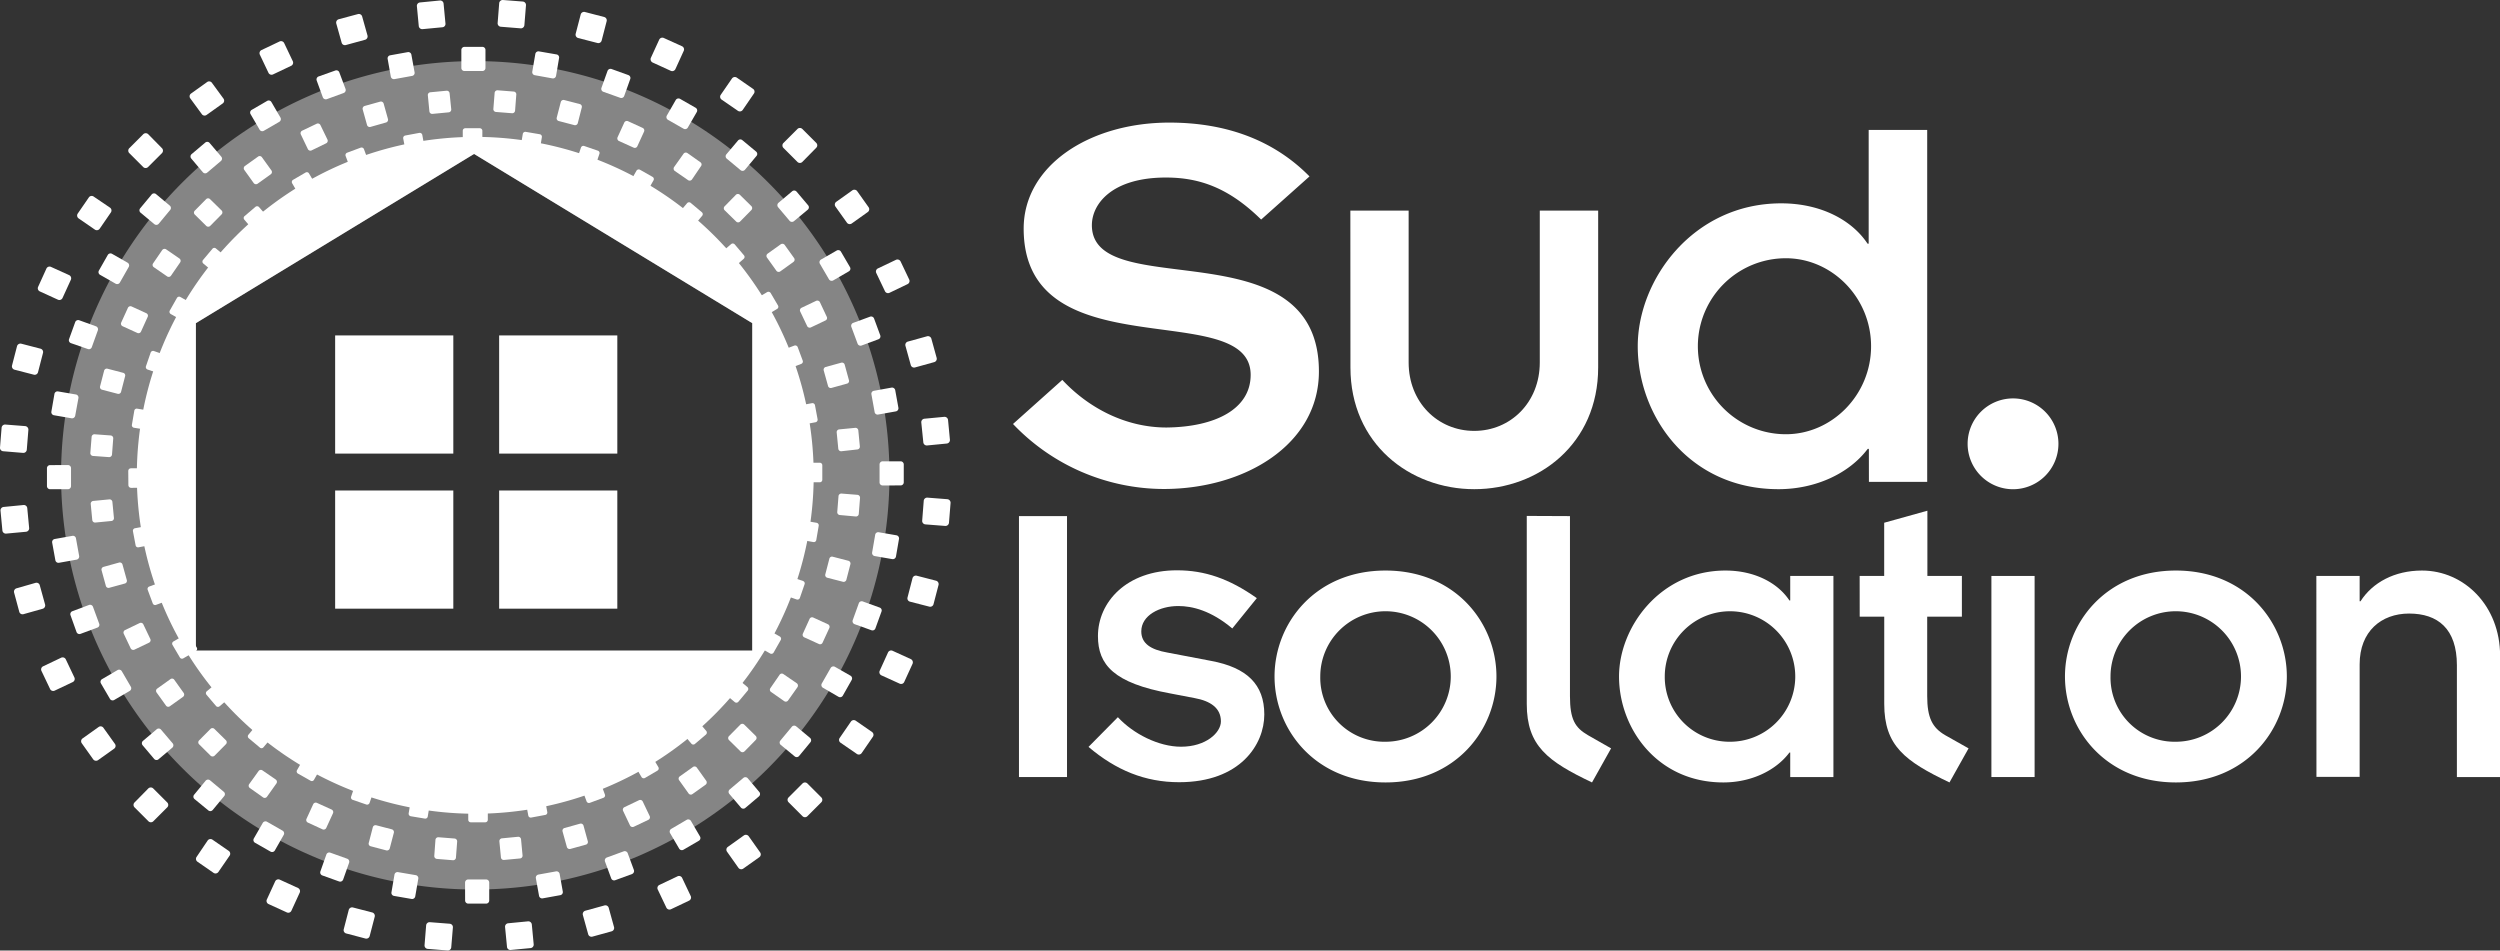<svg xmlns="http://www.w3.org/2000/svg" viewBox="0 0 531.86 202.22"><rect x="0" y="0" width="531.86" height="202.22" fill="#333333" stroke="none"/><defs><style>.cls-1{isolation:isolate;}.cls-2,.cls-3,.cls-4{fill:#fff;}.cls-3,.cls-4,.cls-6{mix-blend-mode:multiply;}.cls-4{opacity:0.4;}.cls-5{fill:#fff;}.cls-7{fill:#fff;}.cls-8{fill:#fff;}</style></defs><title>Fichier 1</title><g class="cls-1"><g id="Calque_2" data-name="Calque 2"><g id="Calque_1-2" data-name="Calque 1"><path class="cls-2" d="M111.56,5.35a.74.74,0,0,1-.79.68l-4.22-.34a.73.73,0,0,1-.68-.79L106.2.68A.75.75,0,0,1,107,0l4.23.33a.74.74,0,0,1,.67.79Z"/><path class="cls-2" d="M94.77,5a.71.71,0,0,1-.66.8L89.9,6.2a.74.74,0,0,1-.81-.66l-.4-4.22a.73.73,0,0,1,.66-.8L93.57.11a.72.72,0,0,1,.8.66Z"/><path class="cls-2" d="M78.18,7.55a.74.74,0,0,1-.51.91L73.58,9.58a.72.72,0,0,1-.9-.51L71.54,5a.75.75,0,0,1,.53-.91L76.14,3a.73.73,0,0,1,.91.52Z"/><path class="cls-2" d="M62.28,13a.73.73,0,0,1-.34,1l-3.83,1.82a.73.73,0,0,1-1-.34l-1.82-3.83a.74.74,0,0,1,.34-1l3.83-1.82a.74.74,0,0,1,1,.35Z"/><path class="cls-2" d="M47.56,21a.73.73,0,0,1-.17,1l-3.45,2.46a.72.72,0,0,1-1-.17L40.46,20.9a.73.73,0,0,1,.18-1l3.44-2.46a.73.73,0,0,1,1,.17Z"/><path class="cls-2" d="M34.48,31.55a.75.75,0,0,1,0,1l-3,3a.73.73,0,0,1-1,0l-3-3a.75.75,0,0,1,0-1l3-3a.76.76,0,0,1,1.05,0Z"/><path class="cls-2" d="M23.41,44.18a.74.74,0,0,1,.19,1l-2.4,3.49a.74.74,0,0,1-1,.19l-3.48-2.4a.75.75,0,0,1-.2-1L18.9,42a.73.73,0,0,1,1-.2Z"/><path class="cls-2" d="M14.71,58.53a.75.75,0,0,1,.36,1l-1.76,3.85a.74.74,0,0,1-1,.37L8.48,62a.73.73,0,0,1-.36-1l1.75-3.85a.73.73,0,0,1,1-.36Z"/><path class="cls-2" d="M8.62,74.18a.74.74,0,0,1,.53.9l-1.06,4.1a.73.73,0,0,1-.9.53L3.08,78.65a.74.74,0,0,1-.52-.9l1.06-4.1a.76.76,0,0,1,.91-.53Z"/><path class="cls-2" d="M5.36,90.65a.76.76,0,0,1,.68.79L5.7,95.67a.74.74,0,0,1-.8.68L.68,96A.73.73,0,0,1,0,95.22L.34,91a.74.74,0,0,1,.79-.68Z"/><path class="cls-2" d="M5,107.44a.73.73,0,0,1,.8.66l.4,4.22a.74.74,0,0,1-.66.81l-4.22.39a.74.74,0,0,1-.81-.65l-.4-4.22a.73.73,0,0,1,.67-.8Z"/><path class="cls-2" d="M7.56,124a.72.72,0,0,1,.9.51l1.13,4.09a.74.74,0,0,1-.51.91L5,130.66a.72.72,0,0,1-.9-.5L3,126.07a.75.75,0,0,1,.51-.91Z"/><path class="cls-2" d="M13,139.93a.74.74,0,0,1,1,.35l1.82,3.83a.74.74,0,0,1-.35,1l-3.82,1.81a.73.73,0,0,1-1-.35l-1.82-3.82a.73.73,0,0,1,.35-1Z"/><path class="cls-2" d="M21,154.65a.73.73,0,0,1,1,.18l2.46,3.44a.72.72,0,0,1-.17,1l-3.45,2.46a.75.75,0,0,1-1-.17l-2.46-3.46a.74.74,0,0,1,.18-1Z"/><path class="cls-2" d="M31.55,167.74a.75.75,0,0,1,1.05,0l3,3a.74.74,0,0,1,0,1l-3,3a.74.74,0,0,1-1,0l-3-3a.74.74,0,0,1,0-1Z"/><path class="cls-2" d="M44.18,178.81a.74.74,0,0,1,1-.19l3.48,2.4a.73.73,0,0,1,.2,1l-2.41,3.5a.74.74,0,0,1-1,.19L42,183.32a.74.74,0,0,1-.19-1Z"/><path class="cls-2" d="M58.54,187.51a.74.74,0,0,1,1-.36l3.85,1.76a.75.75,0,0,1,.37,1L62,193.74a.73.73,0,0,1-1,.36l-3.85-1.76a.73.73,0,0,1-.37-1Z"/><path class="cls-2" d="M74.19,193.59a.74.74,0,0,1,.9-.53l4.1,1.06a.75.75,0,0,1,.53.9l-1.07,4.11a.74.74,0,0,1-.89.54l-4.1-1.08a.73.73,0,0,1-.53-.9Z"/><path class="cls-2" d="M90.66,196.86a.74.74,0,0,1,.8-.67l4.22.33a.73.73,0,0,1,.67.8L96,201.54a.73.73,0,0,1-.78.67L91,201.87a.73.73,0,0,1-.68-.79Z"/><path class="cls-2" d="M107.45,197.22a.73.73,0,0,1,.66-.8l4.22-.41a.75.75,0,0,1,.81.66l.4,4.23a.74.74,0,0,1-.66.8l-4.22.4a.72.72,0,0,1-.8-.66Z"/><path class="cls-2" d="M124,194.66a.75.75,0,0,1,.52-.91l4.07-1.12a.73.73,0,0,1,.91.5l1.13,4.09a.74.74,0,0,1-.5.91l-4.09,1.13a.73.73,0,0,1-.91-.52Z"/><path class="cls-2" d="M139.94,189.26a.73.73,0,0,1,.35-1l3.83-1.82a.73.73,0,0,1,1,.33l1.82,3.84a.74.74,0,0,1-.35,1l-3.83,1.82a.74.74,0,0,1-1-.35Z"/><path class="cls-2" d="M154.66,181.18a.73.73,0,0,1,.17-1l3.44-2.46a.75.75,0,0,1,1,.17l2.45,3.46a.73.73,0,0,1-.16,1l-3.46,2.46a.74.74,0,0,1-1-.18Z"/><path class="cls-2" d="M167.75,170.66a.72.72,0,0,1,0-1l3-3a.74.74,0,0,1,1,0l3,3a.74.74,0,0,1,0,1l-3,3a.73.73,0,0,1-1,0Z"/><path class="cls-2" d="M178.81,158a.72.72,0,0,1-.18-1l2.4-3.49a.74.74,0,0,1,1-.2l3.49,2.42a.73.73,0,0,1,.19,1l-2.4,3.49a.74.74,0,0,1-1,.19Z"/><path class="cls-2" d="M187.52,143.68a.74.74,0,0,1-.36-1l1.75-3.85a.73.73,0,0,1,1-.37l3.86,1.76a.77.77,0,0,1,.37,1l-1.77,3.86a.73.73,0,0,1-1,.35Z"/><path class="cls-2" d="M193.59,128a.72.72,0,0,1-.52-.89l1.06-4.1a.74.74,0,0,1,.9-.53l4.1,1.06a.75.75,0,0,1,.54.9l-1.07,4.1a.73.73,0,0,1-.89.52Z"/><path class="cls-2" d="M196.87,111.56a.74.74,0,0,1-.68-.8l.33-4.22a.73.73,0,0,1,.8-.67l4.22.33a.76.76,0,0,1,.69.79l-.34,4.22a.75.75,0,0,1-.8.68Z"/><path class="cls-2" d="M197.23,94.77a.74.74,0,0,1-.8-.67L196,89.89a.74.74,0,0,1,.66-.81l4.22-.4a.75.75,0,0,1,.81.66l.4,4.22a.75.75,0,0,1-.66.8Z"/><path class="cls-2" d="M194.67,78.17a.73.73,0,0,1-.91-.51l-1.13-4.08a.74.74,0,0,1,.51-.91l4.09-1.13a.75.75,0,0,1,.91.51l1.13,4.09a.74.74,0,0,1-.52.9Z"/><path class="cls-2" d="M189.26,62.28a.72.72,0,0,1-1-.35l-1.83-3.83a.73.73,0,0,1,.35-1l3.82-1.82a.75.75,0,0,1,1,.35l1.82,3.82a.74.74,0,0,1-.35,1Z"/><path class="cls-2" d="M181.18,47.56a.74.74,0,0,1-1-.18l-2.45-3.44a.73.73,0,0,1,.17-1l3.45-2.46a.75.75,0,0,1,1,.17l2.45,3.45a.74.74,0,0,1-.17,1Z"/><path class="cls-2" d="M170.67,34.47a.74.74,0,0,1-1,0l-3-3a.75.75,0,0,1,0-1.05l3-3a.74.74,0,0,1,1,0l3,3a.73.73,0,0,1,0,1Z"/><path class="cls-2" d="M158,23.4a.74.74,0,0,1-1,.19l-3.48-2.4a.73.73,0,0,1-.2-1l2.41-3.5a.75.75,0,0,1,1-.19l3.48,2.41a.71.71,0,0,1,.18,1Z"/><path class="cls-2" d="M143.69,14.7a.75.75,0,0,1-1,.36l-3.85-1.76a.77.77,0,0,1-.37-1l1.77-3.86a.74.74,0,0,1,1-.35l3.86,1.75a.74.74,0,0,1,.35,1Z"/><path class="cls-2" d="M128,8.62a.73.73,0,0,1-.89.53L123,8.09a.75.75,0,0,1-.53-.9l1.07-4.11a.74.74,0,0,1,.89-.53l4.11,1.07a.73.73,0,0,1,.52.9Z"/><path class="cls-2" d="M59.66,25a.67.67,0,0,1-.23.91l-3.29,1.91a.66.66,0,0,1-.91-.23l-1.92-3.3a.66.66,0,0,1,.23-.91l3.29-1.91a.66.66,0,0,1,.91.24Z"/><path class="cls-2" d="M47.07,33.32a.65.65,0,0,1-.07.93l-2.92,2.47a.65.65,0,0,1-.93-.08l-2.46-2.91a.67.67,0,0,1,.07-.94l2.91-2.46a.65.65,0,0,1,.93.09Z"/><path class="cls-2" d="M36.12,43.74a.65.65,0,0,1,.09.92L33.77,47.6a.66.66,0,0,1-.93.09l-2.93-2.44a.65.65,0,0,1-.09-.93l2.44-2.94a.66.66,0,0,1,.93-.09Z"/><path class="cls-2" d="M27.15,55.89a.67.67,0,0,1,.24.9L25.5,60.11a.66.66,0,0,1-.91.24l-3.3-1.88a.67.67,0,0,1-.25-.91l1.89-3.32a.67.67,0,0,1,.91-.24Z"/><path class="cls-2" d="M20.42,69.42a.68.68,0,0,1,.4.85l-1.29,3.59a.65.65,0,0,1-.85.39L15.09,73a.66.66,0,0,1-.4-.85L16,68.53a.67.67,0,0,1,.85-.4Z"/><path class="cls-2" d="M16.14,83.92a.67.67,0,0,1,.55.76L16,88.44a.68.68,0,0,1-.77.55l-3.76-.65a.67.67,0,0,1-.54-.77l.65-3.75a.66.66,0,0,1,.76-.55Z"/><path class="cls-2" d="M14.45,98.94a.65.65,0,0,1,.66.65l0,3.81a.67.67,0,0,1-.66.68H10.65a.67.67,0,0,1-.66-.66V99.62a.66.66,0,0,1,.66-.67Z"/><path class="cls-2" d="M15.39,114a.65.65,0,0,1,.77.53l.68,3.75a.68.68,0,0,1-.54.78l-3.75.67a.67.67,0,0,1-.77-.54l-.68-3.74a.66.66,0,0,1,.54-.78Z"/><path class="cls-2" d="M18.94,128.7a.66.66,0,0,1,.84.39l1.32,3.59a.63.63,0,0,1-.39.84l-3.58,1.33a.66.66,0,0,1-.85-.39L15,130.88a.66.66,0,0,1,.4-.85Z"/><path class="cls-2" d="M25,142.56a.67.67,0,0,1,.91.23l1.92,3.3a.65.65,0,0,1-.24.9l-3.3,1.93a.66.66,0,0,1-.9-.24l-1.92-3.29a.67.67,0,0,1,.24-.91Z"/><path class="cls-2" d="M33.33,155.15a.65.65,0,0,1,.93.08l2.47,2.9a.67.67,0,0,1-.08.94l-2.92,2.46a.65.65,0,0,1-.93-.07l-2.46-2.91a.67.67,0,0,1,.07-.93Z"/><path class="cls-2" d="M43.74,166.1a.68.68,0,0,1,.94-.1l2.93,2.45a.65.65,0,0,1,.08.93l-2.44,2.94a.66.66,0,0,1-.93.09L41.39,170a.65.65,0,0,1-.09-.93Z"/><path class="cls-2" d="M55.9,175.07a.67.67,0,0,1,.9-.25l3.32,1.9a.66.66,0,0,1,.24.9l-1.89,3.31a.67.67,0,0,1-.91.25l-3.31-1.89a.67.67,0,0,1-.25-.91Z"/><path class="cls-2" d="M69.43,181.8a.65.65,0,0,1,.84-.4l3.6,1.29a.67.67,0,0,1,.4.85L73,187.13a.68.68,0,0,1-.85.4l-3.59-1.29a.67.67,0,0,1-.4-.85Z"/><path class="cls-2" d="M83.92,186.08a.65.65,0,0,1,.76-.54l3.76.64a.66.66,0,0,1,.55.76l-.65,3.76a.67.67,0,0,1-.76.55l-3.76-.65a.66.66,0,0,1-.54-.77Z"/><path class="cls-2" d="M98.94,187.77a.67.67,0,0,1,.66-.67h3.81a.66.66,0,0,1,.67.66v3.81a.66.66,0,0,1-.65.67l-3.82,0a.67.67,0,0,1-.66-.67Z"/><path class="cls-2" d="M114,186.83a.67.67,0,0,1,.54-.77l3.75-.68a.67.67,0,0,1,.77.54l.67,3.75a.66.66,0,0,1-.53.77l-3.75.68a.67.67,0,0,1-.77-.53Z"/><path class="cls-2" d="M128.71,183.29a.67.67,0,0,1,.39-.86l3.58-1.31a.67.67,0,0,1,.86.39l1.32,3.58a.69.69,0,0,1-.39.85l-3.59,1.32a.66.66,0,0,1-.85-.39Z"/><path class="cls-2" d="M142.56,177.25a.67.67,0,0,1,.24-.91l3.29-1.93a.67.67,0,0,1,.91.25l1.92,3.29a.67.67,0,0,1-.23.91l-3.3,1.92a.66.66,0,0,1-.9-.24Z"/><path class="cls-2" d="M155.15,168.89a.67.67,0,0,1,.08-.93l2.91-2.46a.67.67,0,0,1,.94.07l2.46,2.92a.67.67,0,0,1-.07.93l-2.92,2.47a.66.66,0,0,1-.93-.09Z"/><path class="cls-2" d="M166.11,158.48a.65.65,0,0,1-.09-.93l2.43-2.93a.66.66,0,0,1,.94-.09l2.93,2.44a.67.67,0,0,1,.1.93L170,160.83a.66.66,0,0,1-.93.09Z"/><path class="cls-2" d="M175.08,146.32a.67.67,0,0,1-.25-.91l1.89-3.31a.68.68,0,0,1,.91-.24l3.31,1.89a.67.67,0,0,1,.25.91L179.3,148a.67.67,0,0,1-.91.24Z"/><path class="cls-2" d="M181.81,132.79a.67.67,0,0,1-.4-.85l1.29-3.58a.65.65,0,0,1,.84-.41l3.59,1.3a.65.65,0,0,1,.41.84l-1.3,3.59a.65.65,0,0,1-.84.4Z"/><path class="cls-2" d="M186.08,118.3a.67.67,0,0,1-.54-.77l.65-3.76a.65.65,0,0,1,.76-.54l3.76.65a.67.67,0,0,1,.55.76l-.65,3.76a.68.68,0,0,1-.77.55Z"/><path class="cls-2" d="M187.78,103.28a.65.65,0,0,1-.66-.66l0-3.82a.67.67,0,0,1,.66-.66h3.82a.67.67,0,0,1,.67.65v3.82a.66.66,0,0,1-.66.66Z"/><path class="cls-2" d="M186.84,88.19a.64.64,0,0,1-.77-.53l-.68-3.76a.64.64,0,0,1,.52-.76l3.77-.68a.69.69,0,0,1,.77.53l.68,3.76a.67.67,0,0,1-.54.77Z"/><path class="cls-2" d="M183.29,73.51a.66.66,0,0,1-.84-.39l-1.33-3.58a.66.66,0,0,1,.39-.85l3.59-1.32a.67.67,0,0,1,.85.39l1.32,3.58a.65.65,0,0,1-.4.84Z"/><path class="cls-2" d="M177.26,59.66a.67.67,0,0,1-.91-.25l-1.92-3.29a.66.66,0,0,1,.23-.9L178,53.3a.66.66,0,0,1,.9.23l1.93,3.3a.65.65,0,0,1-.25.9Z"/><path class="cls-2" d="M168.9,47.06A.67.67,0,0,1,168,47l-2.46-2.91a.68.68,0,0,1,.07-.94l2.92-2.46a.67.67,0,0,1,.93.07l2.47,2.92a.66.66,0,0,1-.08.93Z"/><path class="cls-2" d="M158.49,36.11a.67.67,0,0,1-.94.09l-2.93-2.44a.65.65,0,0,1-.09-.93L157,29.9a.65.65,0,0,1,.92-.09l2.94,2.44a.65.65,0,0,1,.08.93Z"/><path class="cls-2" d="M146.33,27.14a.66.66,0,0,1-.91.24l-3.3-1.88a.67.67,0,0,1-.26-.91l1.9-3.31a.68.68,0,0,1,.9-.26L148,22.93a.67.67,0,0,1,.24.9Z"/><path class="cls-2" d="M132.8,20.41a.66.66,0,0,1-.85.4l-3.59-1.28a.66.66,0,0,1-.4-.85l1.29-3.6a.68.68,0,0,1,.85-.4l3.59,1.3a.65.65,0,0,1,.39.84Z"/><path class="cls-2" d="M118.3,16.13a.67.67,0,0,1-.76.55L113.78,16a.65.65,0,0,1-.54-.76l.65-3.77a.67.67,0,0,1,.76-.54l3.76.65a.65.65,0,0,1,.53.77Z"/><path class="cls-2" d="M103.28,14.45a.65.65,0,0,1-.65.66H98.81a.65.65,0,0,1-.66-.65l0-3.82a.67.67,0,0,1,.66-.67h3.81a.65.65,0,0,1,.66.66Z"/><path class="cls-2" d="M88.2,15.38a.65.65,0,0,1-.53.77l-3.75.68a.67.67,0,0,1-.78-.54l-.67-3.75a.66.66,0,0,1,.52-.77l3.76-.68a.67.67,0,0,1,.77.54Z"/><path class="cls-2" d="M73.51,18.92a.67.67,0,0,1-.39.86l-3.57,1.31a.68.68,0,0,1-.87-.38l-1.31-3.59a.68.68,0,0,1,.4-.85L71.34,15a.66.66,0,0,1,.85.4Z"/><path class="cls-2" d="M109.58,23.54a.6.6,0,0,1-.65.55l-3.42-.27a.6.6,0,0,1-.55-.64l.27-3.42a.6.6,0,0,1,.65-.55l3.42.27a.59.59,0,0,1,.54.64Z"/><path class="cls-2" d="M96,23.25a.6.6,0,0,1-.54.65L92,24.23a.6.6,0,0,1-.65-.54l-.33-3.41a.59.59,0,0,1,.53-.65L95,19.3a.6.6,0,0,1,.65.54Z"/><path class="cls-2" d="M82.54,25.33a.6.6,0,0,1-.42.73L78.81,27a.59.59,0,0,1-.73-.42l-.92-3.3a.62.62,0,0,1,.42-.74l3.31-.92a.6.6,0,0,1,.73.42Z"/><path class="cls-2" d="M69.67,29.7a.6.6,0,0,1-.29.79L66.28,32a.6.6,0,0,1-.79-.29L64,28.6a.6.6,0,0,1,.28-.8l3.1-1.48a.6.6,0,0,1,.79.29Z"/><path class="cls-2" d="M57.74,36.25a.59.59,0,0,1-.14.83l-2.79,2a.6.6,0,0,1-.84-.14l-2-2.79a.6.6,0,0,1,.14-.84l2.8-2a.58.58,0,0,1,.82.15Z"/><path class="cls-2" d="M47.14,44.77a.59.59,0,0,1,0,.84l-2.42,2.45a.6.6,0,0,1-.84,0l-2.44-2.41a.59.59,0,0,1,0-.84l2.41-2.44a.59.59,0,0,1,.84,0Z"/><path class="cls-2" d="M38.18,55a.6.6,0,0,1,.15.82l-1.95,2.83a.59.59,0,0,1-.83.15l-2.82-1.95a.57.57,0,0,1-.16-.82l1.94-2.83a.61.61,0,0,1,.84-.15Z"/><path class="cls-2" d="M31.12,66.63a.58.58,0,0,1,.3.78L30,70.54a.59.59,0,0,1-.79.29L26.07,69.4a.59.59,0,0,1-.28-.79l1.42-3.12A.6.6,0,0,1,28,65.2Z"/><path class="cls-2" d="M26.19,79.31a.57.57,0,0,1,.43.71l-.86,3.33a.59.59,0,0,1-.72.43l-3.33-.87a.58.58,0,0,1-.42-.72l.86-3.33a.59.59,0,0,1,.72-.42Z"/><path class="cls-2" d="M23.55,92.64a.6.6,0,0,1,.54.65l-.26,3.41a.61.61,0,0,1-.65.55L19.76,97a.6.6,0,0,1-.54-.65l.27-3.41a.6.6,0,0,1,.64-.55Z"/><path class="cls-2" d="M23.26,106.24a.6.6,0,0,1,.65.53l.33,3.42a.6.6,0,0,1-.54.65l-3.42.33a.6.6,0,0,1-.65-.54l-.33-3.42a.6.6,0,0,1,.54-.64Z"/><path class="cls-2" d="M25.33,119.68a.59.59,0,0,1,.73.42l.92,3.31a.59.59,0,0,1-.41.73l-3.32.91a.58.58,0,0,1-.73-.41l-.91-3.31a.59.59,0,0,1,.41-.73Z"/><path class="cls-2" d="M29.71,132.55a.59.59,0,0,1,.79.29l1.48,3.1a.59.59,0,0,1-.28.79l-3.1,1.48a.61.61,0,0,1-.8-.28l-1.47-3.1a.59.59,0,0,1,.28-.79Z"/><path class="cls-2" d="M36.26,144.48a.57.57,0,0,1,.82.14l2,2.8a.61.61,0,0,1-.14.83l-2.8,2a.58.58,0,0,1-.83-.14l-2-2.79a.59.59,0,0,1,.14-.83Z"/><path class="cls-2" d="M44.77,155.08a.59.59,0,0,1,.85,0l2.44,2.4a.6.6,0,0,1,0,.85l-2.41,2.44a.63.63,0,0,1-.85,0l-2.44-2.42a.59.59,0,0,1,0-.84Z"/><path class="cls-2" d="M55,164.05a.6.6,0,0,1,.83-.16l2.82,1.94a.6.6,0,0,1,.16.84l-2,2.82a.6.6,0,0,1-.83.16l-2.82-2a.59.59,0,0,1-.16-.82Z"/><path class="cls-2" d="M66.63,171.1a.6.6,0,0,1,.78-.3l3.13,1.42a.6.6,0,0,1,.3.8l-1.43,3.12a.61.61,0,0,1-.79.3L65.5,175a.6.6,0,0,1-.3-.79Z"/><path class="cls-2" d="M79.31,176a.6.6,0,0,1,.73-.43l3.31.86a.61.61,0,0,1,.44.73l-.87,3.32a.61.61,0,0,1-.72.44l-3.33-.88a.57.57,0,0,1-.42-.72Z"/><path class="cls-2" d="M92.64,178.67a.6.6,0,0,1,.65-.55l3.42.27a.61.61,0,0,1,.55.64L97,182.46a.6.6,0,0,1-.63.55l-3.43-.28a.61.61,0,0,1-.55-.64Z"/><path class="cls-2" d="M106.24,179a.6.6,0,0,1,.54-.65l3.42-.33a.6.6,0,0,1,.65.54l.32,3.42a.59.59,0,0,1-.53.65l-3.42.32a.6.6,0,0,1-.65-.53Z"/><path class="cls-2" d="M119.68,176.88a.59.59,0,0,1,.43-.73l3.3-.92a.6.6,0,0,1,.73.42l.91,3.31a.58.58,0,0,1-.4.73l-3.32.92a.61.61,0,0,1-.73-.41Z"/><path class="cls-2" d="M132.56,172.51a.6.6,0,0,1,.28-.79l3.1-1.48a.59.59,0,0,1,.8.28l1.48,3.1a.6.6,0,0,1-.28.79l-3.11,1.48a.61.61,0,0,1-.8-.28Z"/><path class="cls-2" d="M144.49,166a.58.58,0,0,1,.13-.83l2.8-2a.59.59,0,0,1,.83.14l2,2.8a.6.6,0,0,1-.14.83l-2.8,2a.58.58,0,0,1-.82-.14Z"/><path class="cls-2" d="M155.09,157.45a.6.6,0,0,1,0-.85l2.41-2.44a.59.59,0,0,1,.84,0l2.45,2.41a.61.61,0,0,1,0,.84l-2.41,2.45a.6.6,0,0,1-.84,0Z"/><path class="cls-2" d="M164.05,147.22a.58.58,0,0,1-.15-.83l1.95-2.83a.57.57,0,0,1,.82-.15l2.83,1.94a.62.62,0,0,1,.16.84l-2,2.83a.59.59,0,0,1-.82.15Z"/><path class="cls-2" d="M171.1,135.59a.59.59,0,0,1-.29-.79l1.42-3.13a.59.59,0,0,1,.79-.29l3.12,1.43a.6.6,0,0,1,.3.79L175,136.72a.57.57,0,0,1-.78.29Z"/><path class="cls-2" d="M176,122.91a.59.59,0,0,1-.42-.73l.86-3.32a.58.58,0,0,1,.73-.42l3.32.86a.61.61,0,0,1,.43.73l-.86,3.32a.6.6,0,0,1-.73.42Z"/><path class="cls-2" d="M178.67,109.57a.6.6,0,0,1-.55-.64l.27-3.42A.61.61,0,0,1,179,105l3.42.27a.61.61,0,0,1,.55.64l-.27,3.42a.59.59,0,0,1-.64.55Z"/><path class="cls-2" d="M179,96a.61.61,0,0,1-.66-.54L178,92a.59.59,0,0,1,.53-.65l3.42-.33a.6.6,0,0,1,.65.53l.33,3.43a.59.59,0,0,1-.55.64Z"/><path class="cls-2" d="M176.89,82.53a.59.59,0,0,1-.73-.41l-.92-3.31a.61.61,0,0,1,.42-.74l3.31-.91a.6.6,0,0,1,.73.41l.91,3.32a.57.57,0,0,1-.41.72Z"/><path class="cls-2" d="M172.52,69.65a.6.6,0,0,1-.8-.27l-1.48-3.11a.59.59,0,0,1,.28-.79L173.63,64a.62.62,0,0,1,.8.28l1.46,3.11a.57.57,0,0,1-.28.79Z"/><path class="cls-2" d="M166,57.74a.6.6,0,0,1-.83-.14l-2-2.8a.6.6,0,0,1,.13-.83l2.8-2a.61.61,0,0,1,.84.14l2,2.79a.59.59,0,0,1-.15.83Z"/><path class="cls-2" d="M157.45,47.13a.58.58,0,0,1-.84,0l-2.45-2.4a.59.59,0,0,1,0-.84l2.4-2.45a.6.6,0,0,1,.84,0l2.45,2.41a.6.6,0,0,1,0,.84Z"/><path class="cls-2" d="M147.22,38.17a.61.61,0,0,1-.83.16l-2.82-1.95a.61.61,0,0,1-.16-.84l2-2.82a.6.6,0,0,1,.83-.16L149,34.51a.58.58,0,0,1,.14.83Z"/><path class="cls-2" d="M135.59,31.12a.59.59,0,0,1-.79.29L131.68,30a.61.61,0,0,1-.3-.79l1.43-3.13a.61.61,0,0,1,.79-.3l3.12,1.43a.6.6,0,0,1,.3.79Z"/><path class="cls-2" d="M122.92,26.2a.6.6,0,0,1-.73.42l-3.32-.87a.59.59,0,0,1-.43-.72l.86-3.32a.6.6,0,0,1,.73-.43l3.32.86a.59.59,0,0,1,.42.73Z"/><path class="cls-2" d="M114.78,32.23a.56.56,0,0,1-.62.45l-3-.52a.55.55,0,0,1-.45-.62l.51-3.05a.55.55,0,0,1,.62-.44l3,.51a.54.54,0,0,1,.44.62Z"/><path class="cls-2" d="M102.61,30.9a.54.54,0,0,1-.53.54l-3.09,0a.53.53,0,0,1-.54-.54l0-3.08a.54.54,0,0,1,.54-.54l3.08,0a.55.55,0,0,1,.55.53Z"/><path class="cls-2" d="M90.39,31.71a.54.54,0,0,1-.42.63l-3,.56a.53.53,0,0,1-.62-.44l-.57-3a.55.55,0,0,1,.43-.63l3-.56a.55.55,0,0,1,.63.43Z"/><path class="cls-2" d="M78.51,34.63a.53.53,0,0,1-.31.68l-2.9,1.08a.52.52,0,0,1-.69-.31l-1.08-2.89a.55.55,0,0,1,.31-.7l2.9-1.08a.55.55,0,0,1,.69.32Z"/><path class="cls-2" d="M67.31,39.56a.54.54,0,0,1-.19.73l-2.67,1.56a.52.52,0,0,1-.73-.18L62.16,39a.54.54,0,0,1,.18-.74L65,36.71a.53.53,0,0,1,.74.19Z"/><path class="cls-2" d="M57.13,46.37a.52.52,0,0,1-.06.75l-2.34,2a.54.54,0,0,1-.77-.06l-2-2.35A.53.53,0,0,1,52,46l2.35-2a.55.55,0,0,1,.76.06Z"/><path class="cls-2" d="M48.3,54.83a.55.55,0,0,1,.07.75L46.4,58a.54.54,0,0,1-.76.07l-2.38-2a.54.54,0,0,1-.07-.76l2-2.38a.52.52,0,0,1,.75-.07Z"/><path class="cls-2" d="M41.06,64.7a.53.53,0,0,1,.2.73l-1.52,2.7a.54.54,0,0,1-.73.2l-2.68-1.52a.55.55,0,0,1-.21-.74l1.52-2.68a.54.54,0,0,1,.73-.21Z"/><path class="cls-2" d="M35.65,75.69a.52.52,0,0,1,.33.68l-1,2.91a.53.53,0,0,1-.69.33l-2.91-1a.55.55,0,0,1-.33-.69l1-2.9a.54.54,0,0,1,.69-.34Z"/><path class="cls-2" d="M32.23,87.44a.53.53,0,0,1,.44.61l-.51,3a.52.52,0,0,1-.62.44L28.49,91a.54.54,0,0,1-.43-.62l.51-3a.52.52,0,0,1,.61-.44Z"/><rect class="cls-2" x="27.3" y="99.62" width="4.16" height="4.16" rx="0.54" transform="translate(-0.87 0.25) rotate(-0.49)"/><path class="cls-2" d="M31.72,111.82a.54.54,0,0,1,.62.43l.56,3a.53.53,0,0,1-.43.62l-3,.57a.53.53,0,0,1-.62-.43l-.57-3a.55.55,0,0,1,.43-.63Z"/><path class="cls-2" d="M34.62,123.71a.53.53,0,0,1,.69.31l1.09,2.9a.53.53,0,0,1-.32.69l-2.9,1.08a.54.54,0,0,1-.68-.31l-1.08-2.9a.54.54,0,0,1,.31-.69Z"/><path class="cls-2" d="M39.56,134.91a.55.55,0,0,1,.74.19l1.56,2.66a.53.53,0,0,1-.19.74L39,140.06a.53.53,0,0,1-.73-.18l-1.57-2.67a.54.54,0,0,1,.19-.74Z"/><path class="cls-2" d="M46.36,145.09a.54.54,0,0,1,.77.06l2,2.34a.55.55,0,0,1-.06.77l-2.36,2a.54.54,0,0,1-.75-.06l-2-2.36a.53.53,0,0,1,0-.75Z"/><path class="cls-2" d="M54.84,153.93a.52.52,0,0,1,.75-.08l2.38,2a.54.54,0,0,1,.08.76l-2,2.37a.52.52,0,0,1-.74.08l-2.39-2a.53.53,0,0,1-.07-.75Z"/><path class="cls-2" d="M64.72,161.16a.52.52,0,0,1,.72-.2l2.69,1.51a.54.54,0,0,1,.2.74L66.8,165.9a.52.52,0,0,1-.72.2l-2.69-1.52a.53.53,0,0,1-.2-.73Z"/><path class="cls-2" d="M75.69,166.56a.54.54,0,0,1,.68-.33l2.92,1a.54.54,0,0,1,.33.69l-1,2.9a.55.55,0,0,1-.68.34l-2.91-1a.53.53,0,0,1-.33-.68Z"/><path class="cls-2" d="M87.45,170a.54.54,0,0,1,.61-.44l3,.52a.53.53,0,0,1,.44.61L91,173.72a.53.53,0,0,1-.62.43l-3-.5a.55.55,0,0,1-.44-.62Z"/><path class="cls-2" d="M99.61,171.3a.54.54,0,0,1,.54-.53l3.08,0a.54.54,0,0,1,.55.53l0,3.1a.54.54,0,0,1-.53.54l-3.09,0a.53.53,0,0,1-.54-.54Z"/><path class="cls-2" d="M111.83,170.5a.53.53,0,0,1,.42-.62l3-.57a.54.54,0,0,1,.63.44l.55,3a.52.52,0,0,1-.42.62l-3,.56a.53.53,0,0,1-.62-.43Z"/><path class="cls-2" d="M123.71,167.58a.53.53,0,0,1,.32-.68l2.89-1.08a.54.54,0,0,1,.7.31l1.07,2.9a.53.53,0,0,1-.3.69l-2.91,1.08a.54.54,0,0,1-.69-.32Z"/><path class="cls-2" d="M134.92,162.65a.52.52,0,0,1,.19-.73l2.66-1.56a.53.53,0,0,1,.73.18l1.57,2.67a.54.54,0,0,1-.19.73l-2.67,1.57a.55.55,0,0,1-.73-.19Z"/><path class="cls-2" d="M145.09,155.85a.53.53,0,0,1,.06-.75l2.35-2a.53.53,0,0,1,.76.06l2,2.35a.56.56,0,0,1-.07.76l-2.35,2a.52.52,0,0,1-.75-.06Z"/><path class="cls-2" d="M153.93,147.38a.52.52,0,0,1-.07-.75l2-2.39a.55.55,0,0,1,.76-.08l2.38,2a.55.55,0,0,1,.08.75l-2,2.39a.55.55,0,0,1-.76.07Z"/><path class="cls-2" d="M161.16,137.51a.55.55,0,0,1-.2-.74l1.52-2.68a.53.53,0,0,1,.73-.2l2.69,1.52a.56.56,0,0,1,.21.73l-1.53,2.69a.54.54,0,0,1-.73.2Z"/><path class="cls-2" d="M166.57,126.52a.53.53,0,0,1-.33-.68l1-2.9a.53.53,0,0,1,.69-.33l2.92,1a.53.53,0,0,1,.32.68l-1,2.91a.54.54,0,0,1-.69.33Z"/><path class="cls-2" d="M170,114.77a.52.52,0,0,1-.43-.62l.5-3a.54.54,0,0,1,.61-.45l3.05.52a.55.55,0,0,1,.45.61l-.52,3.06a.53.53,0,0,1-.62.43Z"/><path class="cls-2" d="M171.32,102.61a.54.54,0,0,1-.54-.54l0-3.09a.54.54,0,0,1,.54-.54l3.08,0a.54.54,0,0,1,.54.54l0,3.09a.53.53,0,0,1-.54.53Z"/><path class="cls-2" d="M170.51,90.39a.55.55,0,0,1-.63-.43l-.55-3a.52.52,0,0,1,.42-.62l3-.57a.55.55,0,0,1,.63.43l.56,3a.55.55,0,0,1-.43.63Z"/><path class="cls-2" d="M167.6,78.5a.53.53,0,0,1-.69-.31l-1.08-2.89a.54.54,0,0,1,.31-.7L169,73.52a.56.56,0,0,1,.7.31l1.08,2.91a.54.54,0,0,1-.33.68Z"/><path class="cls-2" d="M162.67,67.3a.54.54,0,0,1-.74-.19l-1.57-2.66a.54.54,0,0,1,.19-.74l2.66-1.57a.56.56,0,0,1,.74.19L165.52,65a.53.53,0,0,1-.21.73Z"/><path class="cls-2" d="M155.86,57.13a.54.54,0,0,1-.76-.06l-2-2.35a.53.53,0,0,1,.07-.76l2.34-2a.55.55,0,0,1,.77,0l2,2.36a.53.53,0,0,1-.07.75Z"/><path class="cls-2" d="M147.39,48.29a.54.54,0,0,1-.76.07l-2.38-2a.55.55,0,0,1-.08-.76l2-2.37a.55.55,0,0,1,.76-.08l2.38,2a.53.53,0,0,1,.07.76Z"/><path class="cls-2" d="M137.51,41.05a.54.54,0,0,1-.73.21l-2.68-1.53a.53.53,0,0,1-.22-.73l1.53-2.69a.56.56,0,0,1,.74-.2l2.68,1.52a.54.54,0,0,1,.2.74Z"/><path class="cls-2" d="M126.53,35.65a.54.54,0,0,1-.68.33l-2.91-1a.55.55,0,0,1-.34-.69l1-2.9a.54.54,0,0,1,.69-.33l2.91,1a.52.52,0,0,1,.32.68Z"/><path class="cls-3" d="M101.11,29.12a72,72,0,1,0,72,72A72,72,0,0,0,101.11,29.12ZM41.67,138.41V68.75l59.19-36,59.18,36v69.66Z"/><path class="cls-4" d="M101.11,13a88.12,88.12,0,1,0,88.12,88.12A88.12,88.12,0,0,0,101.11,13ZM160,138.41H41.67V68.75l59.19-36,59.18,36Z"/><rect class="cls-5" x="71.3" y="71.36" width="25.14" height="25.14"/><rect class="cls-5" x="106.19" y="71.36" width="25.14" height="25.14"/><rect class="cls-5" x="71.3" y="104.35" width="25.14" height="25.14"/><rect class="cls-5" x="106.19" y="104.35" width="25.14" height="25.14"/><g class="cls-6"><path class="cls-7" d="M226,80.82c5.61,6,13.48,10.13,22.18,10.13,10.5-.12,17.89-4,17.89-11.2,0-16.7-48.29-.6-48.29-31.13,0-13.35,13.95-22.54,31-22.54,12.4,0,22.42,3.94,29.81,11.45L268.3,46.71c-6.79-6.67-13-8.94-20.26-8.94-11.45,0-15.75,5.6-15.75,10.14,0,16.81,48.3,0,48.3,31.12,0,15.62-15.86,25-33,25a44.41,44.41,0,0,1-32.08-13.83Z"/><path class="cls-7" d="M287.28,44.8h12.4V77.12c0,8.47,6.2,14.55,13.95,14.55s13.95-6.08,13.95-14.55V44.8H340V78.19c0,16.22-12.64,25.88-26.35,25.88s-26.35-9.66-26.35-25.88Z"/><path class="cls-7" d="M397.59,95.49h-.24c-3.94,5.24-11.09,8.58-19,8.58-19,0-29.93-15.5-29.93-30.41,0-14.19,11.8-30.4,30.52-30.4,8.59,0,15.15,3.69,18.37,8.58h.24V27.64H410v74.88h-12.4Zm-17.66-3.11c9.79,0,18.13-8.34,18.13-18.72s-8.34-18.72-18.13-18.72a18.72,18.72,0,0,0,0,37.44Z"/></g><path class="cls-8" d="M216.78,109.8H227v55.51H216.78Z"/><path class="cls-8" d="M237.82,152.58c3.28,3.54,8.66,6.28,13.44,6.28,5.3,0,8.48-3,8.48-5.39,0-2.83-2.2-4.33-5.56-4.95l-5.22-1c-12-2.2-15.38-6.09-15.38-12.19,0-7.25,6.1-14,16.8-14,5.92,0,11.13,1.77,17,5.92l-5.22,6.45c-4.51-3.79-8.48-4.77-11.49-4.77-4,0-7.87,2-7.87,5.39,0,2.57,2,3.89,5.57,4.51l9.28,1.77c7.61,1.42,11.32,5,11.32,11.4s-5.13,14.41-18.12,14.41c-7.26,0-13.44-2.56-19.28-7.51Z"/><path class="cls-8" d="M294.76,121.38c14.93,0,23.6,11.23,23.6,22.54s-8.67,22.54-23.6,22.54-23.61-11.22-23.61-22.54S279.82,121.38,294.76,121.38Zm0,36.42a13.88,13.88,0,1,0-13.88-13.88A13.62,13.62,0,0,0,294.76,157.8Z"/><path class="cls-8" d="M334,109.8v38.28c0,4.95,1.06,6.71,3.8,8.31l4.95,2.82-4.06,7.25c-9.46-4.51-13.88-7.78-13.88-16.7v-40Z"/><path class="cls-8" d="M380.86,160.1h-.17c-2.92,3.89-8.22,6.36-14.06,6.36-14.06,0-22.19-11.49-22.19-22.54,0-10.51,8.76-22.54,22.63-22.54,6.37,0,11.23,2.74,13.62,6.37h.17v-5.22h9.19v42.78h-9.19Zm-13.08-2.3a13.88,13.88,0,1,0-13.61-13.88A13.76,13.76,0,0,0,367.78,157.8Z"/><path class="cls-8" d="M395.63,122.53h5.22V111.21l9.19-2.56v13.88h7.34v8.66H410v16.89c0,4.59,1.07,6.71,3.8,8.31l5,2.82-4.06,7.25c-9.46-4.51-13.88-7.78-13.88-16.7V131.19h-5.22Z"/><path class="cls-8" d="M423.66,122.53h9.19v42.78h-9.19Z"/><path class="cls-8" d="M462.91,121.38c14.93,0,23.6,11.23,23.6,22.54s-8.67,22.54-23.6,22.54-23.6-11.22-23.6-22.54S448,121.38,462.91,121.38Zm0,36.42A13.88,13.88,0,1,0,449,143.92,13.63,13.63,0,0,0,462.91,157.8Z"/><path class="cls-8" d="M492.79,122.53H502v5.39h.18c2.56-4,7.25-6.54,13.08-6.54,9,0,16.62,7.52,16.62,18.12v25.81h-9.19V141.53c0-7.78-4.07-11-10.17-11-5.92,0-10.52,3.8-10.52,10.79v23.95h-9.19Z"/><path class="cls-5" d="M428.26,84.76a9.66,9.66,0,1,1-9.66,9.65A9.66,9.66,0,0,1,428.26,84.76Z"/></g></g></g></svg>
